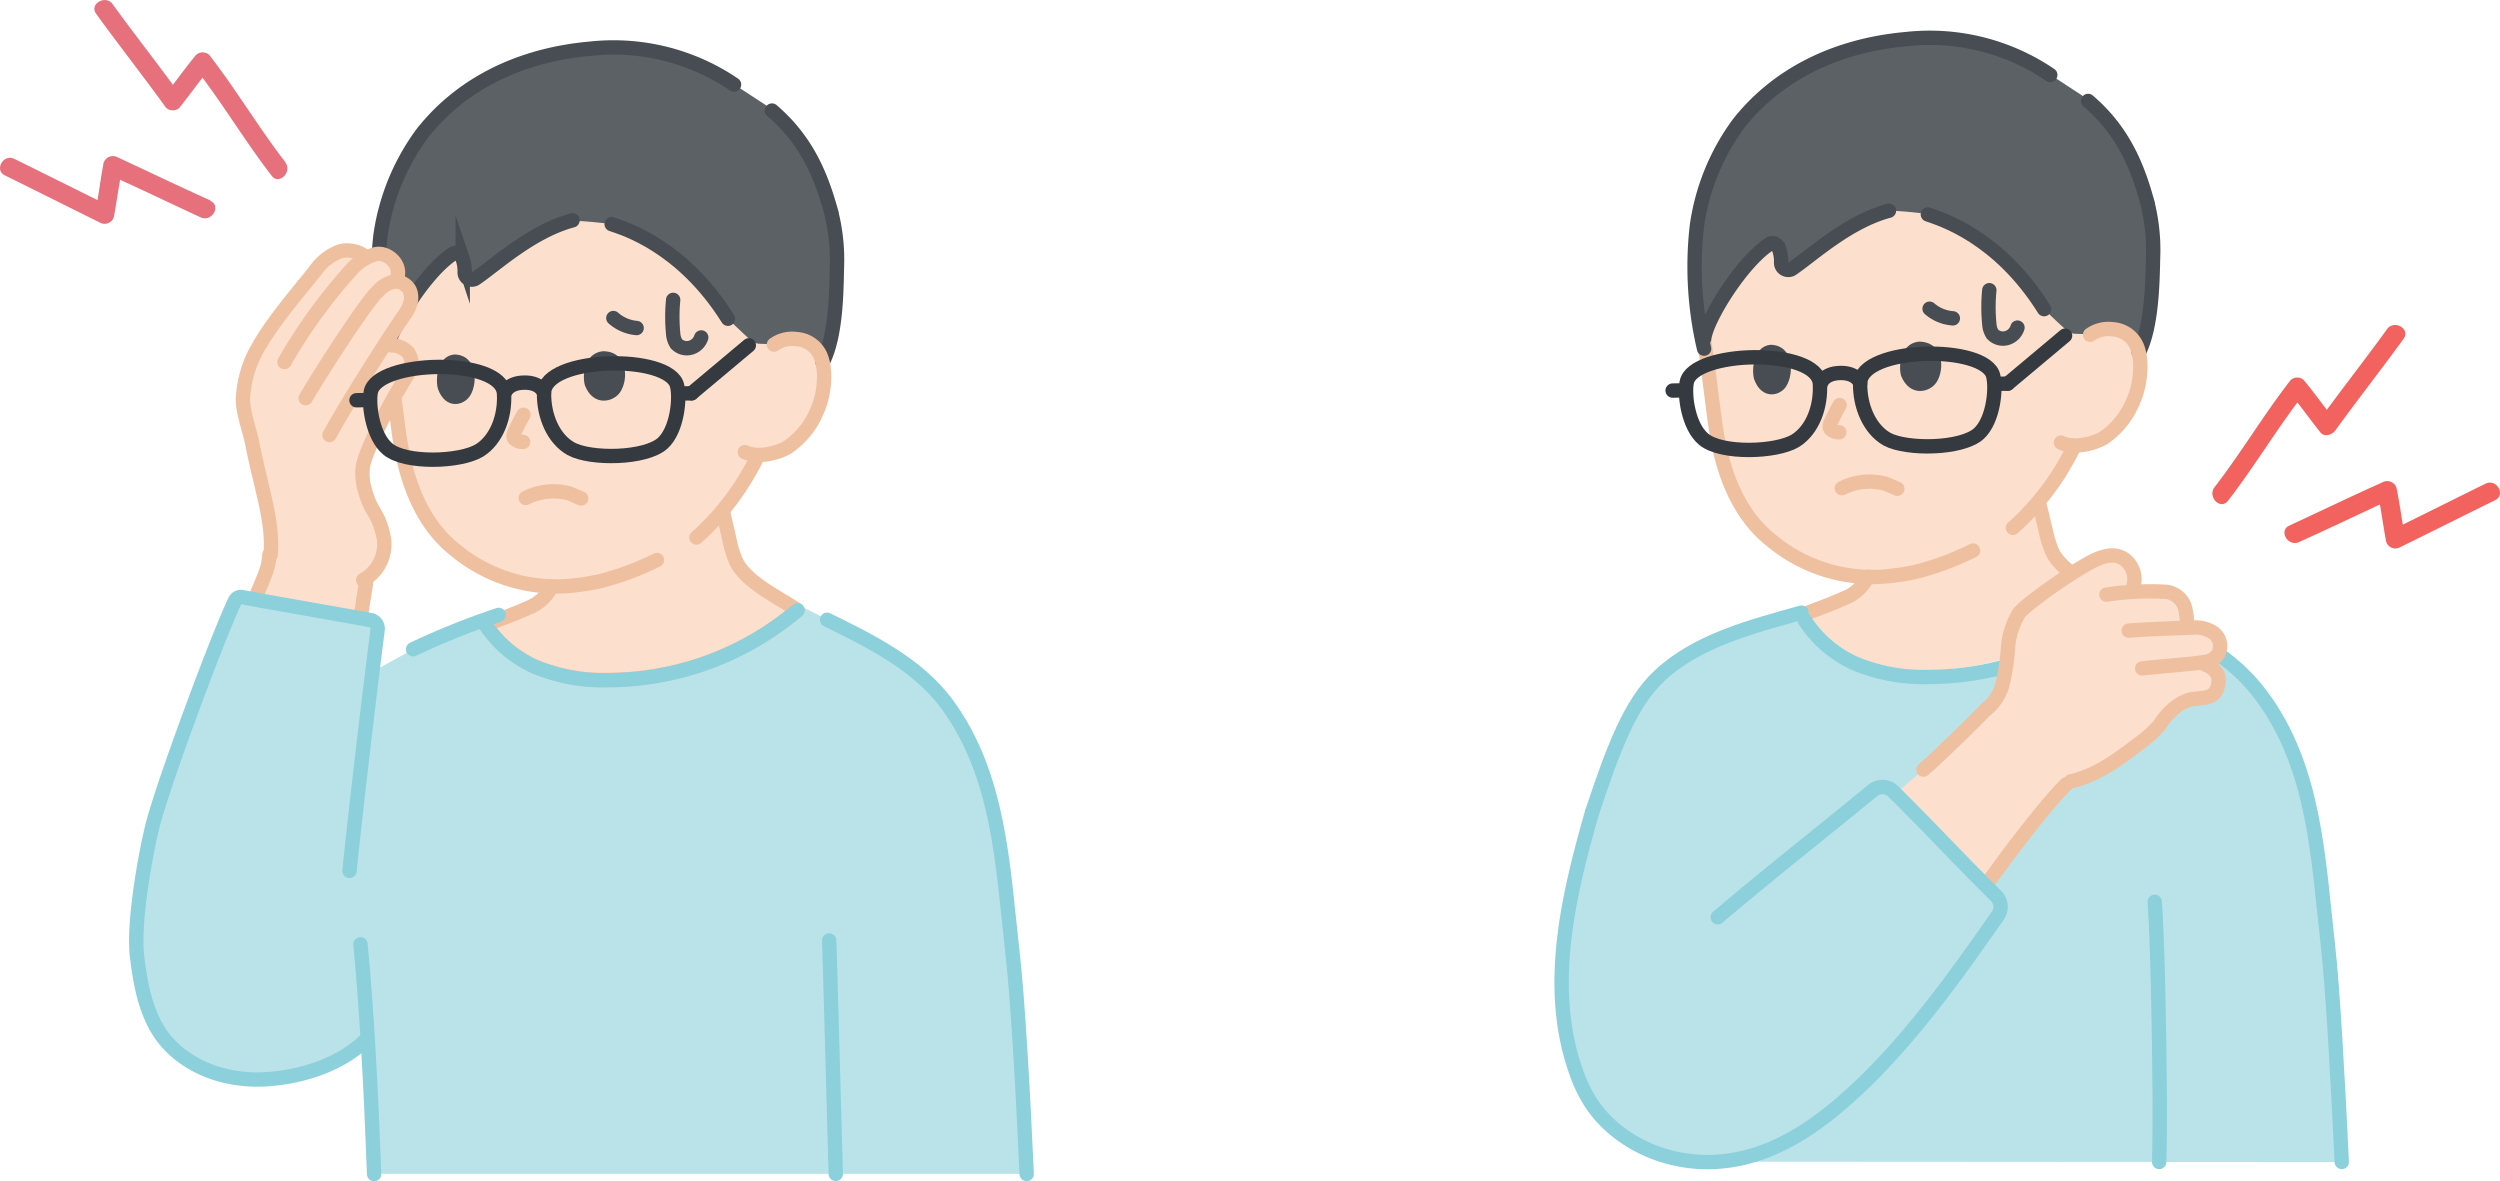 <svg xmlns="http://www.w3.org/2000/svg" viewBox="0 0 348.21 164.52"><path d="M291.12,46.63a4.37,4.37,0,0,1,3.11-.77,3.91,3.91,0,0,1,3.3,2.16c1,2,.61,5.63-.38,7.78A11.37,11.37,0,0,1,293,61a8.35,8.35,0,0,1-4.14,1l-.19.59c-.49,1.1-1.67,3-1.67,3a39.69,39.69,0,0,1-3,4.17l.93,4a15.37,15.37,0,0,0,.94,3.07c1.4,3,6.31,5.23,8.55,6.8a40.92,40.92,0,0,1-26.47,9.73,24.53,24.53,0,0,1-10.1-1.87A16.14,16.14,0,0,1,251,85.71c2.12-.8,4.41-1.64,5.89-2.33a6,6,0,0,0,3.29-3,21.87,21.87,0,0,1-13.27-5c-4.87-3.78-7.11-9.89-8-16.68-.53-3.92-1-8.18-1.69-12.43,0,0-2.84-22.59,24.07-22.59C293.42,23.69,291.12,46.63,291.12,46.63Z" fill="#fce0cd"/><path d="M274.82,76.68a39.83,39.83,0,0,1-8.11,3c-1,.21-1.95.37-3,.49a21.91,21.91,0,0,1-16.85-4.78c-4.87-3.78-7.11-9.89-8-16.68-.53-3.92-1-8.18-1.69-12.43" fill="none" stroke="#efc0a0" stroke-linecap="round" stroke-linejoin="round" stroke-width="2"/><path d="M248,35.7a5.36,5.36,0,0,0-.23-1c-.24-.75-.86-1-1.3-.76-3.77,2.38-8.79,10.35-9.14,13.18,0,0-.05.38-.13.94a50.13,50.13,0,0,1-.89-16.66,31.41,31.41,0,0,1,5.78-14.22c5.24-6.67,13.28-10.91,23.44-11.81a29.84,29.84,0,0,1,20,5l4.43,2.9.84.72c4.29,3.67,6.49,8,8,13.25a26.79,26.79,0,0,1,1.06,8.2c-.09,2.93-.05,9.75-2,13.59a4.9,4.9,0,0,0-.37-1.08,3.91,3.91,0,0,0-3.3-2.16,4.37,4.37,0,0,0-3.11.77l-2-.07a1.89,1.89,0,0,1-1.18-.44c-1.12-.95-3.27-3.06-3.27-3.06-6.38-10.22-14.44-12.58-16.19-13.19,0,0-2.76-.38-5.58-.48-5.72,1.59-10.75,6.34-13.41,8.1a1,1,0,0,1-1.45-.92A5.21,5.21,0,0,0,248,35.7Z" fill="#5c6166"/><path d="M237.37,47.15c.35-2.83,5.37-10.8,9.14-13.18.44-.27,1.06,0,1.3.76a5,5,0,0,1,.27,1.84,1,1,0,0,0,1.45.92c2.69-1.78,7.79-6.6,13.57-8.14" fill="none" stroke="#484d53" stroke-linecap="round" stroke-miterlimit="10" stroke-width="2"/><path d="M244.32,52.82c-.38-1.38-.1-4.56,2.29-4.8,3.16.06,3.3,3.91,2.23,5.7C248,55.19,245.39,55.77,244.32,52.82Z" fill="#484d53"/><path d="M285.57,10.44a29.84,29.84,0,0,0-20-5c-10.16.9-18.2,5.14-23.44,11.81a31.41,31.41,0,0,0-5.78,14.22,50,50,0,0,0,1,17.09" fill="none" stroke="#484d53" stroke-linecap="round" stroke-miterlimit="10" stroke-width="2"/><path d="M290.84,14.06c4.29,3.67,6.49,8,8,13.25a26.79,26.79,0,0,1,1.06,8.2c-.09,2.93-.05,9.75-2,13.59" fill="none" stroke="#484d53" stroke-linecap="round" stroke-miterlimit="10" stroke-width="2"/><path d="M268.52,29.87c1.75.61,9.81,3,16.19,13.19" fill="none" stroke="#484d53" stroke-linecap="round" stroke-miterlimit="10" stroke-width="2"/><path d="M256.54,68a8.55,8.55,0,0,1,6-.64c.53.17,1.13.48,1.72.72" fill="none" stroke="#efc0a0" stroke-linecap="round" stroke-linejoin="round" stroke-width="2"/><path d="M264.8,52.37c-.41-1.38-.11-4.55,2.5-4.79,3.45.05,3.6,3.88,2.42,5.67C268.76,54.71,266,55.3,264.8,52.37Z" fill="#484d53"/><path d="M256.23,56.42c-.27.49-.92,1.7-1.19,2.34-.15.31-.31.73-.06,1a1.64,1.64,0,0,0,1.2.45" fill="none" stroke="#efc0a0" stroke-linecap="round" stroke-linejoin="round" stroke-width="2"/><path d="M280.37,73.52a36.21,36.21,0,0,0,6.63-7.9s1.18-1.93,1.67-3" fill="none" stroke="#efc0a0" stroke-linecap="round" stroke-linejoin="round" stroke-width="2"/><path d="M291.12,46.63a4.37,4.37,0,0,1,3.11-.77,3.91,3.91,0,0,1,3.3,2.16c1,2,.61,5.63-.38,7.78A11.37,11.37,0,0,1,293,61c-1,.61-3.89,1.61-5.94.65" fill="none" stroke="#efc0a0" stroke-linecap="round" stroke-linejoin="round" stroke-width="2"/><path d="M268.76,43A5.56,5.56,0,0,0,272,44.34" fill="#484d53" stroke="#484d53" stroke-linecap="round" stroke-miterlimit="10" stroke-width="2"/><path d="M277.08,40.42a24,24,0,0,0,0,4.72,2.85,2.85,0,0,0,.44,1.39,2,2,0,0,0,2.09.53A2.19,2.19,0,0,0,281,45.63" fill="none" stroke="#484d53" stroke-linecap="round" stroke-miterlimit="10" stroke-width="2"/><path d="M294.4,83.66c-2.24-1.57-7.15-3.84-8.55-6.8a15.37,15.37,0,0,1-.94-3.07L284,70" fill="none" stroke="#efc0a0" stroke-linecap="round" stroke-linejoin="round" stroke-width="2"/><path d="M260.15,80.33a6,6,0,0,1-3.29,3c-1.48.69-3.77,1.53-5.89,2.33" fill="none" stroke="#efc0a0" stroke-linecap="round" stroke-linejoin="round" stroke-width="2"/><line x1="287.63" y1="46.75" x2="279.66" y2="53.43" fill="none" stroke="#343a40" stroke-linecap="round" stroke-miterlimit="10" stroke-width="2"/><line x1="277.97" y1="53.47" x2="279.66" y2="53.43" fill="none" stroke="#343a40" stroke-linecap="round" stroke-miterlimit="10" stroke-width="2"/><line x1="234.66" y1="54.37" x2="232.97" y2="54.4" fill="none" stroke="#343a40" stroke-linecap="round" stroke-miterlimit="10" stroke-width="2"/><path d="M237.29,61.18c-2.11-1.76-2.7-6-2.36-7.91.81-4.5,18.24-4.92,18.55.19.19,3.14-1,6.42-3.4,7.92C247.45,63,239.79,63.27,237.29,61.18Z" fill="none" stroke="#343a40" stroke-miterlimit="10" stroke-width="2"/><path d="M275.63,60.39c2-1.85,2.44-6.16,2-8-1-4.47-18.44-4.15-18.54,1-.06,3.14,1.27,6.37,3.74,7.78C265.55,62.64,273.22,62.58,275.63,60.39Z" fill="none" stroke="#343a40" stroke-miterlimit="10" stroke-width="2"/><path d="M259.09,53.39s-.41-1.49-2.79-1.44-2.72,1.56-2.72,1.56" fill="none" stroke="#343a40" stroke-linecap="round" stroke-linejoin="round" stroke-width="2"/><path d="M228.42,97.39c-2.58,3.85-4.44,9.11-6.67,15.76-3.31,11.62-6.42,24.41-2.19,36.24a20.15,20.15,0,0,0,2,4.17,19.34,19.34,0,0,0,14.65,8.24l89.92.06c-.54-11.25-1.23-24.05-1.94-30.29-1.35-11.88-1.77-24.53-9.17-34.55-5-6.77-12-9.3-19.32-13.11A40.86,40.86,0,0,1,268.5,94.32a24.61,24.61,0,0,1-10.11-1.87,16.21,16.21,0,0,1-7.62-7.08c-6.74,1.89-14.35,3.83-19.59,8.72A18.3,18.3,0,0,0,228.42,97.39Z" fill="#b9e3e9"/><path d="M300.12,125.61c.37,5,.63,17.08.7,27.63,0,2.88,0,5.82-.08,8.6" fill="none" stroke="#8bd0db" stroke-linecap="round" stroke-linejoin="round" stroke-width="2"/><path d="M299.64,85.87C305.51,88.76,311,91.46,315.06,97c7.4,10,7.82,22.67,9.17,34.55.71,6.24,1.4,19,1.94,30.29" fill="none" stroke="#8bd0db" stroke-linecap="round" stroke-linejoin="round" stroke-width="2"/><path d="M251.39,86.42a16.2,16.2,0,0,0,7,6,24.61,24.61,0,0,0,10.11,1.87,41.05,41.05,0,0,0,25.66-9" fill="none" stroke="#8bd0db" stroke-linecap="round" stroke-linejoin="round" stroke-width="2"/><path d="M302.34,99.06a19,19,0,0,0-1.48,1.82,14.42,14.42,0,0,1-2.81,2.59c-3,2.3-6.14,4.67-9.86,5.4-2.76,2.49-8.65,10.27-10.9,13.48l-.69,1c-4.82-4.82-7.43-7.7-12.58-12.82l3.88-3.31c2.13-1.81,7.93-7.52,8.79-8.48a6.71,6.71,0,0,0,2.3-3.81,29.53,29.53,0,0,0,.67-4.59,10.78,10.78,0,0,1,1.54-4.94c.7-.94,6.16-5,9.77-7,2.73-1.5,4.13-1.17,5.1-.39a2.89,2.89,0,0,1,.72.82,3.77,3.77,0,0,1,.29,3l-.11.57c1.7-.08,3.53-.07,4.72,0A3.1,3.1,0,0,1,304.42,85c.21,1.38.34,1.68-.3,2.48l1.22,0a4.56,4.56,0,0,1,2.88.66,2.3,2.3,0,0,1,.73,3,2.53,2.53,0,0,1-1.78,1.1l-.9.14c2.77.75,3,2.1,2.62,3.35-.2.72-.52,1.42-2.15,1.61s-1.49,0-3.05.78A5.4,5.4,0,0,0,302.34,99.06Z" fill="#fce0cd"/><path d="M320.21,75.5c4.33-1.94,8.59-4,12.92-6l-1.95-.8c.47,2.23.75,4.49,1.17,6.73a1.34,1.34,0,0,0,1.95.79c4.42-2.17,8.82-4.38,13.23-6.55,1.54-.76.19-3.06-1.34-2.3-4.42,2.17-8.81,4.38-13.23,6.55l2,.8c-.42-2.24-.7-4.5-1.16-6.73a1.36,1.36,0,0,0-2-.79c-4.33,1.93-8.59,4-12.92,6-1.56.7-.21,3,1.34,2.3Z" fill="#f2635f"/><path d="M310.36,69.7c3.72-4.81,6.83-10.07,10.56-14.87H319c1.46,1.74,2.77,3.61,4.19,5.39.58.73,1.64.34,2.09-.27,3.11-4.3,6.39-8.47,9.5-12.76,1-1.39-1.31-2.72-2.3-1.35-3.11,4.3-6.39,8.47-9.5,12.76l2.09-.27c-1.42-1.77-2.73-3.64-4.19-5.38A1.32,1.32,0,0,0,319,53c-3.73,4.8-6.84,10.06-10.56,14.87-1,1.34.83,3.24,1.88,1.88Z" fill="#f2635f"/><path d="M267.9,107.2c2.13-1.81,7.93-7.52,8.79-8.48" fill="none" stroke="#efc0a0" stroke-linecap="round" stroke-linejoin="round" stroke-width="2"/><path d="M307.13,92.55c1.95.78,2.07,2,1.76,3.07-.2.72-.52,1.42-2.15,1.61s-1.49,0-3.05.78a9.45,9.45,0,0,0-2.83,2.87,14.42,14.42,0,0,1-2.81,2.59c-2.93,2.25-6,4.56-9.6,5.35" fill="none" stroke="#efc0a0" stroke-linecap="round" stroke-linejoin="round" stroke-width="2"/><path d="M293.39,82.82a40.77,40.77,0,0,1,8.3-.39A3.1,3.1,0,0,1,304.42,85c.21,1.34.34,1.67-.25,2.41" fill="none" stroke="#efc0a0" stroke-linecap="round" stroke-linejoin="round" stroke-width="2"/><path d="M297.08,81.87a3.48,3.48,0,0,0-1-3.84c-1-.78-2.37-1.11-5.1.39-3.61,2-9.07,6-9.77,7a10.78,10.78,0,0,0-1.54,4.94,29.53,29.53,0,0,1-.67,4.59,6.71,6.71,0,0,1-2.3,3.81" fill="none" stroke="#efc0a0" stroke-linecap="round" stroke-linejoin="round" stroke-width="2"/><path d="M296.49,87.84c3-.23,5.89-.32,8.85-.42a4.56,4.56,0,0,1,2.88.66,2.3,2.3,0,0,1,.73,3,2.53,2.53,0,0,1-1.78,1.1c-1.44.29-6.37.63-8.8.92" fill="none" stroke="#efc0a0" stroke-linecap="round" stroke-linejoin="round" stroke-width="2"/><path d="M250.92,85.33c-6.78,1.91-14.46,3.83-19.74,8.76-4.18,3.89-6.48,10.25-9.43,19.06" fill="none" stroke="#8bd0db" stroke-linecap="round" stroke-linejoin="round" stroke-width="2"/><path d="M277.29,122.35c2.15-3,7.59-10.26,10.49-13.1" fill="none" stroke="#efc0a0" stroke-linecap="round" stroke-linejoin="round" stroke-width="2"/><path d="M221.75,113.15c-3.31,11.62-6.42,24.41-2.19,36.24a20.15,20.15,0,0,0,2,4.17c3.51,5.34,10,8.35,16.4,8.3,7.13-.06,13.18-3.61,18.43-8.12,8.56-7.33,15.66-17.3,21.88-26.22a2.13,2.13,0,0,0-.25-2.73c-5.89-5.84-8.47-8.76-14.33-14.56a2.12,2.12,0,0,0-2.85-.13c-7.22,5.93-14.44,11.6-21.59,17.66" fill="none" stroke="#8bd0db" stroke-linecap="round" stroke-linejoin="round" stroke-width="2"/><path d="M107.8,48a4.31,4.31,0,0,1,3.1-.77,3.91,3.91,0,0,1,3.3,2.15c1,2.06.62,5.64-.38,7.79a11.29,11.29,0,0,1-4.15,5.14,8.31,8.31,0,0,1-4.14,1.05c-.1.35-.18.6-.18.6-.49,1.1-1.68,3-1.68,3a41.77,41.77,0,0,1-3,4.17l.93,4a14.93,14.93,0,0,0,.94,3.07c1.39,3,6.31,5.22,8.55,6.8a41,41,0,0,1-26.47,9.73A24.61,24.61,0,0,1,74.5,92.87a16.16,16.16,0,0,1-6.86-5.82c2.12-.79,4.42-1.64,5.89-2.33a6,6,0,0,0,3.3-3,21.91,21.91,0,0,1-13.27-5c-4.88-3.79-7.11-9.89-8-16.69-.53-3.91-1-8.17-1.69-12.42C53.83,47.63,51,25,77.9,25,110.1,25,107.8,48,107.8,48Z" fill="#fce0cd"/><path d="M64.72,37.05a5.36,5.36,0,0,0-.23-1c-.25-.76-.87-1-1.31-.76C59.41,37.69,54.4,45.67,54,48.5c0,0,0,.38-.12.94A49.9,49.9,0,0,1,53,32.78a31.32,31.32,0,0,1,5.79-14.22C64.05,11.89,72.08,7.65,82.24,6.75a29.83,29.83,0,0,1,20,5l4.44,2.9.84.72c4.29,3.68,6.48,8,8,13.26a26.75,26.75,0,0,1,1.06,8.2c-.09,2.92,0,9.74-2,13.59a5.19,5.19,0,0,0-.38-1.09,3.91,3.91,0,0,0-3.3-2.15,4.31,4.31,0,0,0-3.1.77l-2-.07a1.93,1.93,0,0,1-1.19-.45c-1.12-1-3.26-3.06-3.26-3.06C95,34.19,86.94,31.82,85.19,31.22c0,0-2.76-.39-5.57-.48-5.72,1.59-10.75,6.33-13.41,8.1a1,1,0,0,1-1.45-.93A6.48,6.48,0,0,0,64.72,37.05Z" fill="#5c6166"/><path d="M54,48.5c.36-2.83,5.37-10.81,9.14-13.18.44-.28,1.06,0,1.31.76a5.19,5.19,0,0,1,.27,1.83,1,1,0,0,0,1.45.93c2.68-1.78,7.78-6.6,13.57-8.15" fill="none" stroke="#484d53" stroke-linecap="round" stroke-miterlimit="10" stroke-width="2"/><path d="M61,54.17c-.38-1.39-.11-4.56,2.28-4.8,3.16.06,3.31,3.9,2.23,5.69C64.63,56.53,62.07,57.12,61,54.17Z" fill="#484d53"/><path d="M102.24,11.78a29.83,29.83,0,0,0-20-5c-10.16.9-18.19,5.14-23.43,11.81A31.32,31.32,0,0,0,53,32.78a49.93,49.93,0,0,0,1,17.08" fill="none" stroke="#484d53" stroke-linecap="round" stroke-miterlimit="10" stroke-width="2"/><path d="M91.5,78a40,40,0,0,1-8.12,3c-1,.21-1.95.37-3,.49a22,22,0,0,1-16.85-4.78c-4.88-3.79-7.11-9.89-8-16.69-.53-3.91-1-8.17-1.69-12.42" fill="none" stroke="#efc0a0" stroke-linecap="round" stroke-linejoin="round" stroke-width="2"/><path d="M107.52,15.4c4.29,3.68,6.48,8,8,13.26a26.75,26.75,0,0,1,1.06,8.2c-.09,2.92,0,9.74-2,13.59" fill="none" stroke="#484d53" stroke-linecap="round" stroke-miterlimit="10" stroke-width="2"/><path d="M85.19,31.22c1.75.6,9.82,3,16.2,13.18" fill="none" stroke="#484d53" stroke-linecap="round" stroke-miterlimit="10" stroke-width="2"/><path d="M73.22,69.36a8.52,8.52,0,0,1,6-.65c.54.18,1.13.49,1.73.72" fill="none" stroke="#efc0a0" stroke-linecap="round" stroke-linejoin="round" stroke-width="2"/><path d="M81.48,53.71c-.42-1.38-.11-4.54,2.5-4.79,3.45,0,3.6,3.88,2.42,5.67C85.44,56.06,82.64,56.65,81.48,53.71Z" fill="#484d53"/><path d="M72.91,57.77c-.28.49-.92,1.69-1.2,2.33-.15.31-.3.73-.06,1a1.57,1.57,0,0,0,1.21.45" fill="none" stroke="#efc0a0" stroke-linecap="round" stroke-linejoin="round" stroke-width="2"/><path d="M97,74.87a35.93,35.93,0,0,0,6.63-7.9s1.19-1.93,1.68-3" fill="none" stroke="#efc0a0" stroke-linecap="round" stroke-linejoin="round" stroke-width="2"/><path d="M107.8,48a4.31,4.31,0,0,1,3.1-.77,3.91,3.91,0,0,1,3.3,2.15c1,2.06.62,5.64-.38,7.79a11.29,11.29,0,0,1-4.15,5.14c-1,.62-3.89,1.61-5.93.66" fill="none" stroke="#efc0a0" stroke-linecap="round" stroke-linejoin="round" stroke-width="2"/><path d="M85.43,44.3a5.64,5.64,0,0,0,3.24,1.39" fill="#484d53" stroke="#484d53" stroke-linecap="round" stroke-miterlimit="10" stroke-width="2"/><path d="M93.76,41.77a24.7,24.7,0,0,0,0,4.71,3,3,0,0,0,.45,1.4,2,2,0,0,0,2.08.52A2.16,2.16,0,0,0,97.67,47" fill="none" stroke="#484d53" stroke-linecap="round" stroke-miterlimit="10" stroke-width="2"/><path d="M29,96c-.43.74,5.59-9.72,8-16.23a11.15,11.15,0,0,0,.67-2.51c.38-4.63-1.27-9-2.56-15.49-.39-2-1.53-4.83-1.26-6.83a15.57,15.57,0,0,1,1.68-5.84c2.2-4.18,6.11-8.55,8.41-11.49a7.24,7.24,0,0,1,3.17-2.53c1.44-.6,3.43.17,3.64.69l.08.22a5.35,5.35,0,0,1,1.4-.59c1.72-.42,3.81,1.5,3,3.43v.39a2,2,0,0,1,1.28.53c1.08.93.76,2.7-.08,3.89s-1.76,2.6-2.91,4.37c1.36.06,2.63.24,3.22,1a2.58,2.58,0,0,1,.3,2.63c-1.31,2.16-2.15,3.47-3.45,6-.78,1.51-2.85,5.7-3.09,7.34a8,8,0,0,0,.28,3.26c1,3.56,1.83,2.83,2.65,6.73a5.63,5.63,0,0,1-2.36,5.46c-1.18,7.5-1.89,12.12-2.78,17.84Z" fill="#fce0cd"/><path d="M48.33,98.25c.86-5.49,1.54-10,2.64-17" fill="none" stroke="#efc0a0" stroke-linecap="round" stroke-linejoin="round" stroke-width="2"/><path d="M37.7,77.28c.38-4.63-1.27-9-2.56-15.49-.39-2-1.53-4.83-1.26-6.83a15.57,15.57,0,0,1,1.68-5.84c2.2-4.18,6.11-8.55,8.41-11.49a7.24,7.24,0,0,1,3.17-2.53c1.44-.6,3.43.17,3.64.69" fill="none" stroke="#efc0a0" stroke-linecap="round" stroke-linejoin="round" stroke-width="2"/><path d="M39.62,50.42a74.13,74.13,0,0,1,9.45-13,7,7,0,0,1,3.19-2c1.72-.42,3.81,1.5,3,3.43" fill="none" stroke="#efc0a0" stroke-linecap="round" stroke-linejoin="round" stroke-width="2"/><path d="M42.57,55.46c1.89-3.23,7.75-12.43,9.9-14.75,1.41-1.53,2.93-1.92,4.08-.94s.76,2.7-.08,3.89C54,47.17,48.13,56.47,45.89,60.6" fill="none" stroke="#efc0a0" stroke-linecap="round" stroke-linejoin="round" stroke-width="2"/><path d="M54.48,48.1a3.26,3.26,0,0,1,2.3.93,2.58,2.58,0,0,1,.3,2.63c-1.31,2.16-2.15,3.47-3.45,6-.78,1.51-2.85,5.7-3.09,7.34a8,8,0,0,0,.28,3.26c1,3.56,1.83,2.83,2.65,6.73a5.68,5.68,0,0,1-2.89,5.8" fill="none" stroke="#efc0a0" stroke-linecap="round" stroke-linejoin="round" stroke-width="2"/><path d="M29,96c-.43.74,5.59-9.72,8-16.23a8,8,0,0,0,.52-2.51" fill="none" stroke="#efc0a0" stroke-linecap="round" stroke-linejoin="round" stroke-width="2"/><path d="M133.83,101c5.49,9.45,5.95,20.75,7.17,31.44.33,2.85.66,7.19,1,12.21.37,5.79.72,12.49,1,18.85H52.11c-.23-6.21-.52-12.74-.9-18.88l-.38.36c-3.34,3.18-8.45,4.92-13.29,5.28s-9.93-.93-13.52-4.42c-3.33-3.22-4.3-8-4.86-12.78s1.32-14.88,2.25-18.42c1.54-5.86,9-26.07,11.4-31a.89.89,0,0,1,1-.51c2.74.53,12.67,2.26,17.86,3.19a1.24,1.24,0,0,1,1,1.42c-.22,1.71-.46,3.68-.72,5.79l5.67-3.14a99.28,99.28,0,0,1,9.71-4,16.09,16.09,0,0,0,7.25,6.45,24.61,24.61,0,0,0,10.11,1.87,40.91,40.91,0,0,0,27-10.22c6.45,3.39,15.26,6.79,20.22,13.5A35.14,35.14,0,0,1,133.83,101Z" fill="#b9e3e9"/><path d="M39.73,22.56C36,17.75,32.9,12.48,29.17,7.68a1.35,1.35,0,0,0-1.89,0c-1.45,1.75-2.76,3.61-4.18,5.39l2.09.27C22.08,9,18.79,4.88,15.69.58c-1-1.38-3.3,0-2.3,1.34,3.11,4.3,6.39,8.47,9.5,12.76A1.35,1.35,0,0,0,25,15c1.42-1.78,2.73-3.64,4.19-5.39H27.28c3.74,4.8,6.84,10.07,10.57,14.88,1,1.35,2.92-.55,1.88-1.88Z" fill="#e6717c"/><path d="M29.34,27.93c-4.33-1.94-8.59-4-12.92-6a1.36,1.36,0,0,0-2,.8C14,25,13.72,27.25,13.3,29.48l1.95-.79C10.83,26.52,6.44,24.31,2,22.13.49,21.38-.86,23.67.68,24.43,5.09,26.6,9.49,28.81,13.91,31a1.34,1.34,0,0,0,1.95-.79c.42-2.24.7-4.5,1.17-6.72l-2,.79c4.34,1.93,8.6,4,12.93,6,1.55.7,2.9-1.6,1.34-2.3Z" fill="#e6717c"/><path d="M48.68,121.3c.92-9,2.77-24.6,3.91-33.52a1.24,1.24,0,0,0-1-1.42c-5.19-.93-15.12-2.66-17.86-3.19a.89.89,0,0,0-1,.51c-2.37,4.91-9.86,25.12-11.4,31-.93,3.54-2.81,13.62-2.25,18.42s1.53,9.56,4.86,12.78c3.59,3.49,8.69,4.79,13.52,4.42s10-2.1,13.29-5.28" fill="none" stroke="#8bd0db" stroke-linecap="round" stroke-linejoin="round" stroke-width="2"/><path d="M76.83,81.68a6,6,0,0,1-3.3,3c-1.47.69-3.77,1.54-5.89,2.33a16.16,16.16,0,0,0,6.86,5.82,24.61,24.61,0,0,0,10.11,1.87A41,41,0,0,0,111.08,85c-2.24-1.58-7.16-3.84-8.55-6.8a14.93,14.93,0,0,1-.94-3.07l-.88-3.81" fill="none" stroke="#efc0a0" stroke-linecap="round" stroke-linejoin="round" stroke-width="2"/><path d="M69.45,85.65a106,106,0,0,0-11.91,4.78" fill="none" stroke="#8bd0db" stroke-linecap="round" stroke-linejoin="round" stroke-width="2"/><path d="M115.49,131c.15,4,.55,19.38.92,32.5" fill="none" stroke="#8bd0db" stroke-linecap="round" stroke-linejoin="round" stroke-width="2"/><path d="M143,163.52c-.52-11.87-1.28-24.91-2-31.06-1.35-11.85-1.77-24.46-9.14-34.44-4.09-5.54-10.81-8.82-16.66-11.7" fill="none" stroke="#8bd0db" stroke-linecap="round" stroke-linejoin="round" stroke-width="2"/><path d="M50.21,131.53c.88,9.05,1.5,21,1.9,32" fill="none" stroke="#8bd0db" stroke-linecap="round" stroke-linejoin="round" stroke-width="2"/><path d="M67.64,87.05a16.16,16.16,0,0,0,6.86,5.82,24.61,24.61,0,0,0,10.11,1.87A41,41,0,0,0,111.08,85" fill="none" stroke="#8bd0db" stroke-linecap="round" stroke-linejoin="round" stroke-width="2"/><line x1="104.3" y1="48.1" x2="96.33" y2="54.78" fill="none" stroke="#343a40" stroke-linecap="round" stroke-miterlimit="10" stroke-width="2"/><line x1="94.65" y1="54.81" x2="96.33" y2="54.78" fill="none" stroke="#343a40" stroke-linecap="round" stroke-miterlimit="10" stroke-width="2"/><line x1="51.33" y1="55.71" x2="49.65" y2="55.75" fill="none" stroke="#343a40" stroke-linecap="round" stroke-miterlimit="10" stroke-width="2"/><path d="M54,62.53c-2.1-1.76-2.69-6.05-2.36-7.92.82-4.5,18.25-4.91,18.56.2.19,3.13-1,6.41-3.41,7.92C64.12,64.37,56.46,64.62,54,62.53Z" fill="none" stroke="#343a40" stroke-miterlimit="10" stroke-width="2"/><path d="M92.31,61.73c2-1.84,2.44-6.16,2-8-1-4.46-18.43-4.15-18.53,1-.06,3.14,1.26,6.37,3.74,7.77C82.23,64,89.89,63.92,92.31,61.73Z" fill="none" stroke="#343a40" stroke-miterlimit="10" stroke-width="2"/><path d="M75.77,54.74s-.41-1.5-2.79-1.45-2.73,1.56-2.73,1.56" fill="none" stroke="#343a40" stroke-linecap="round" stroke-linejoin="round" stroke-width="2"/></svg>